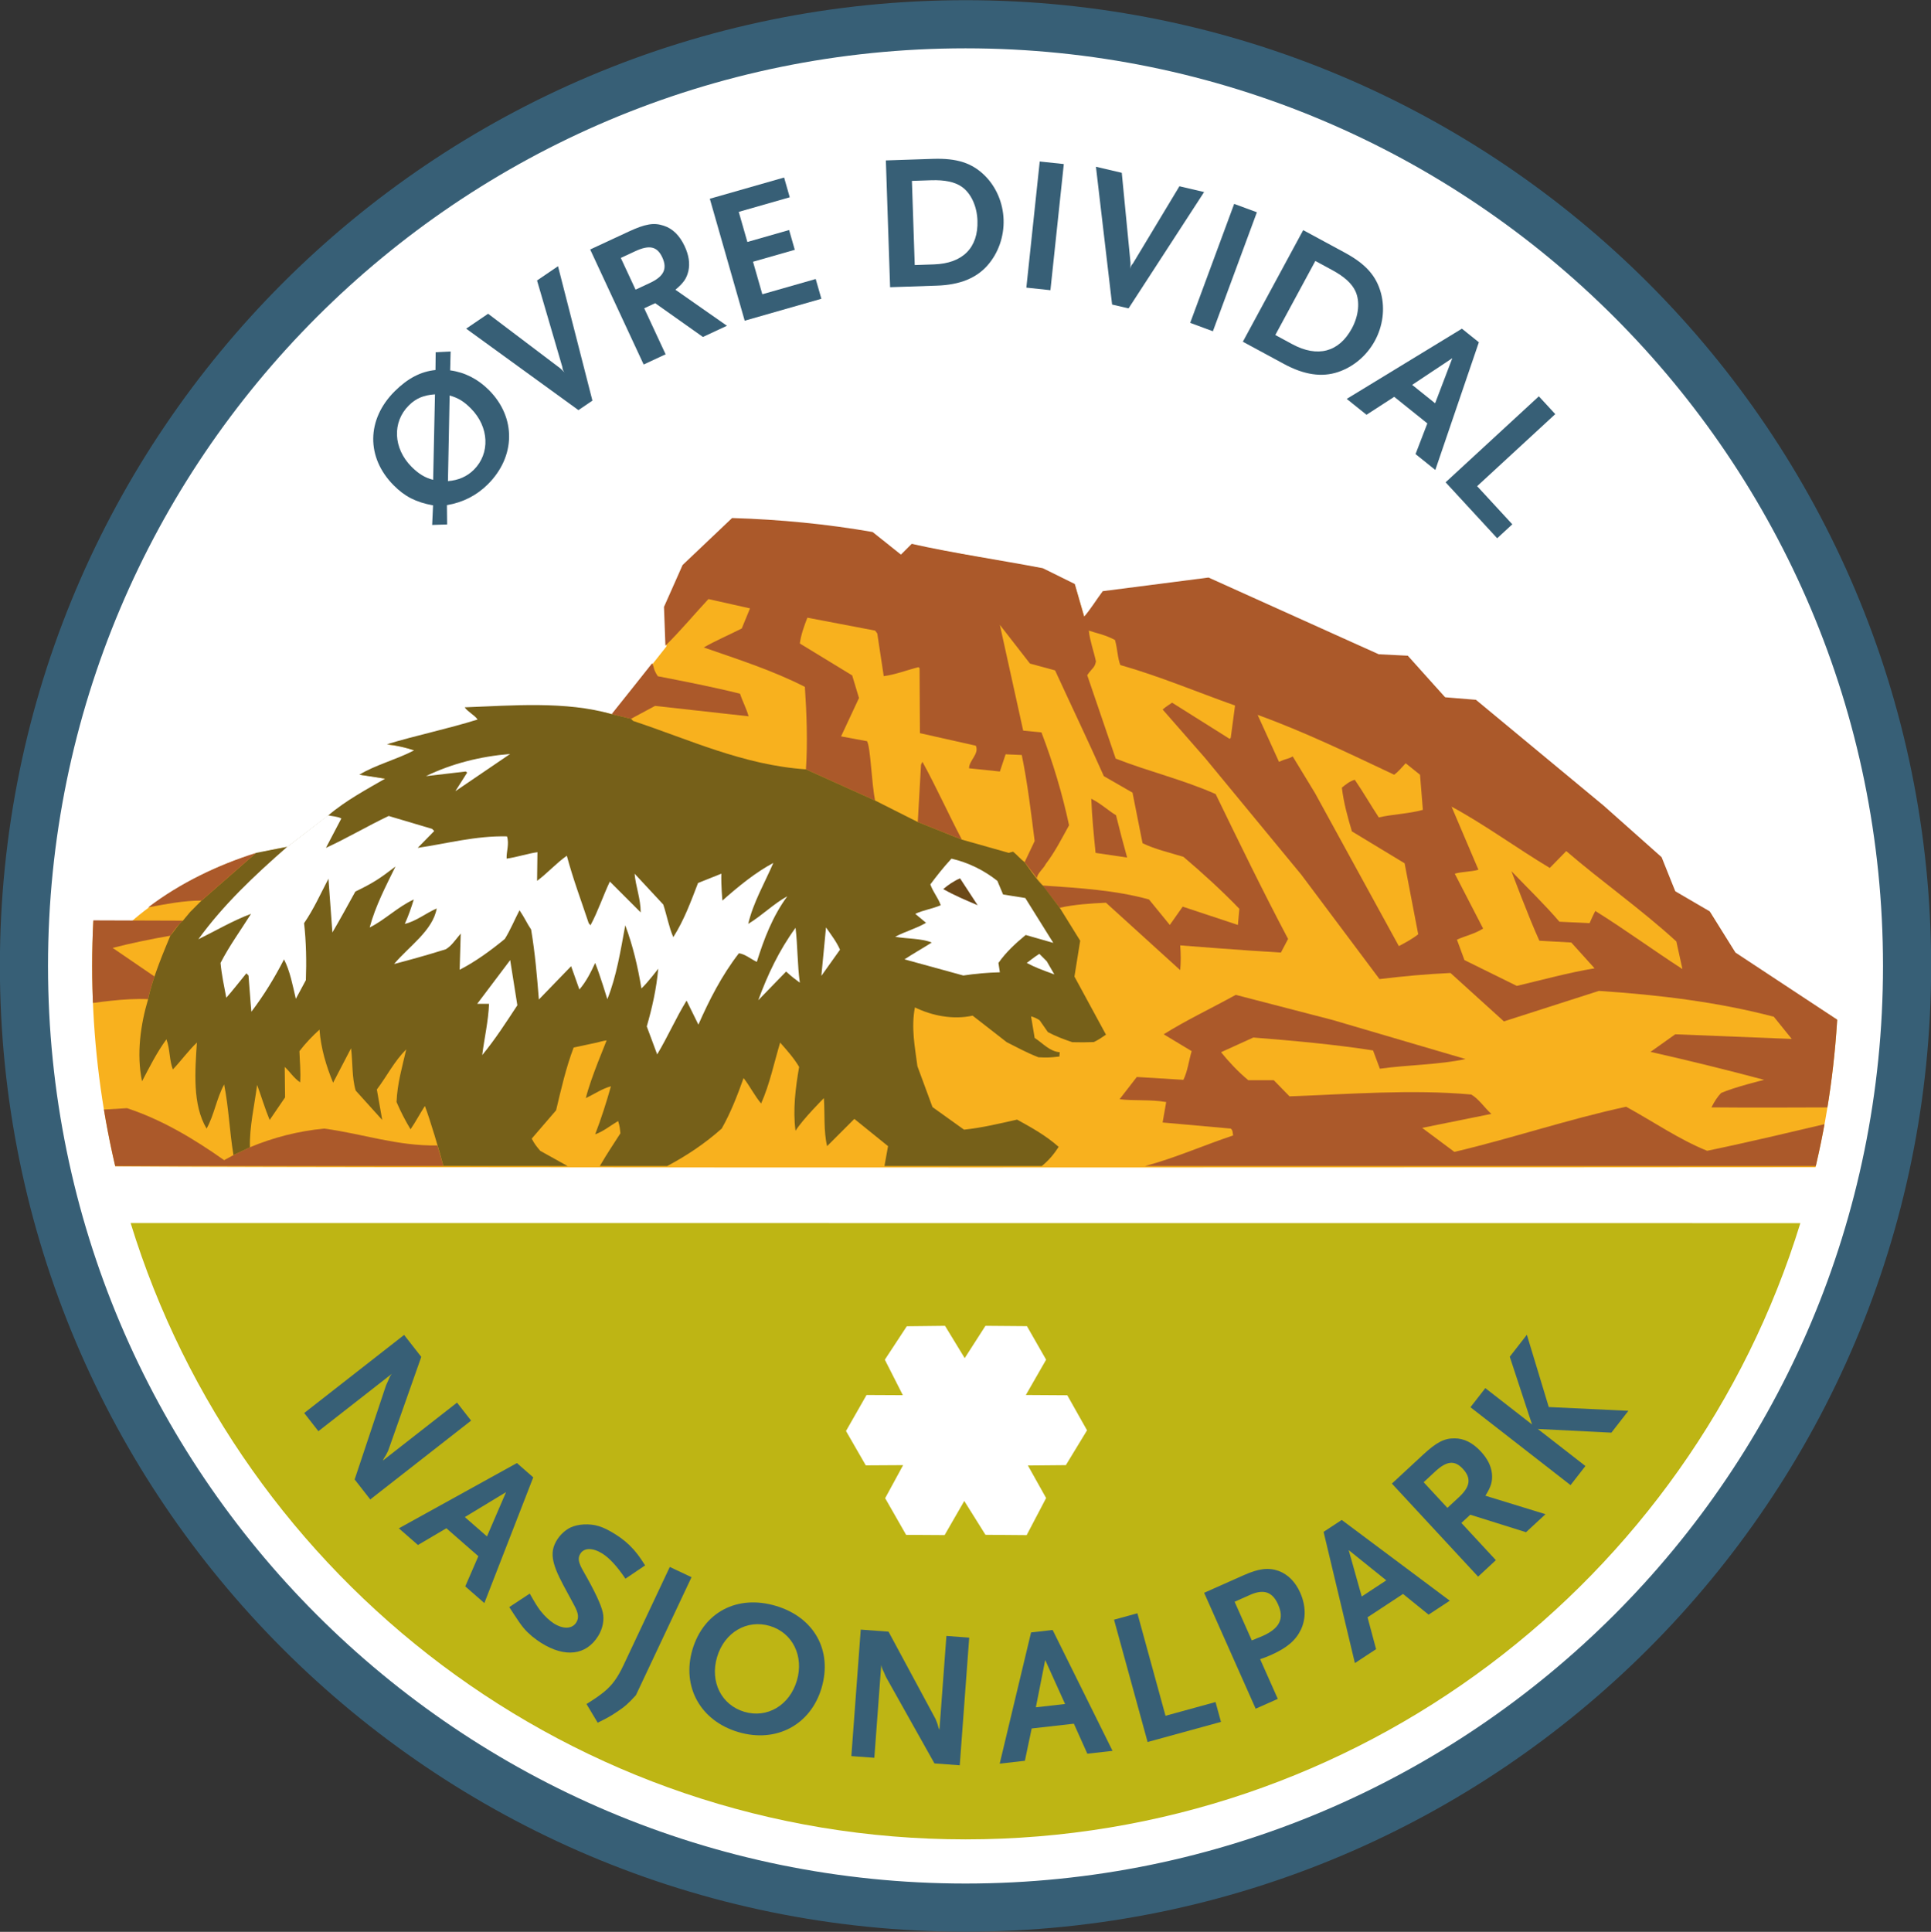 <?xml version="1.0" encoding="UTF-8" standalone="no"?>
<!-- Created with Inkscape (http://www.inkscape.org/) -->

<svg
   xmlns:dc="http://purl.org/dc/elements/1.1/"
   xmlns:cc="http://creativecommons.org/ns#"
   xmlns:rdf="http://www.w3.org/1999/02/22-rdf-syntax-ns#"
   xmlns:svg="http://www.w3.org/2000/svg"
   xmlns="http://www.w3.org/2000/svg"
   version="1.1"
   width="119.805"
   height="119.844"
   id="svg3626">
  <rect width="100%" height="100%" fill="#333333" stroke="none"/>
  <defs
     id="defs3628">
    <clipPath
       id="clipPath3035">
      <path
         d="m 123.287,540.064 c -13.898,-5.271 -24.949,-16.322 -30.22,-30.219 l 0,0 0,-36.89 c 5.271,-13.898 16.322,-24.949 30.22,-30.22 l 0,0 36.89,0 c 13.898,5.271 24.949,16.322 30.22,30.22 l 0,0 0,36.89 c -5.271,13.897 -16.322,24.948 -30.22,30.219 l 0,0 -36.89,0 z"
         id="path3037" />
    </clipPath>
    <clipPath
       id="clipPath3985">
      <path
         d="m 123.287,540.064 c -13.898,-5.271 -24.949,-16.322 -30.22,-30.219 l 0,0 0,-36.89 c 5.271,-13.898 16.322,-24.949 30.22,-30.22 l 0,0 36.89,0 c 13.898,5.271 24.949,16.322 30.22,30.22 l 0,0 0,36.89 c -5.271,13.897 -16.322,24.948 -30.22,30.219 l 0,0 -36.89,0 z"
         id="path3987" />
    </clipPath>
    <clipPath
       id="clipPath3889">
      <path
         d="m 98.384,491.399 c 0,-23.94 19.408,-43.347 43.348,-43.348 l 0,0 c 23.94,0 43.347,19.408 43.347,43.348 l 0,0 c 0,23.94 -19.407,43.348 -43.347,43.348 l 0,0 c -23.94,0 -43.348,-19.408 -43.348,-43.348"
         id="path3891" />
    </clipPath>
    <clipPath
       id="clipPath3865">
      <path
         d="m 123.287,540.064 c -13.898,-5.271 -24.949,-16.322 -30.22,-30.219 l 0,0 0,-36.89 c 5.271,-13.898 16.322,-24.949 30.22,-30.22 l 0,0 36.89,0 c 13.898,5.271 24.949,16.322 30.22,30.22 l 0,0 0,36.89 c -5.271,13.897 -16.322,24.948 -30.22,30.219 l 0,0 -36.89,0 z"
         id="path3867" />
    </clipPath>
    <clipPath
       id="clipPath3847">
      <path
         d="m 243.779,568.85 27.376,0 0,16.504 -27.376,0 0,-16.504 z"
         id="path3849" />
    </clipPath>
    <clipPath
       id="clipPath3831">
      <path
         d="m 0,481.89 283.465,0 0,113.386 L 0,595.276 0,481.89 z"
         id="path3833" />
    </clipPath>
    <clipPath
       id="clipPath3817">
      <path
         d="m 0,0 283.465,0 0,478.883 L 0,478.883 0,0 z"
         id="path3819" />
    </clipPath>
  </defs>
  <g
     transform="translate(-482.98,-218.771)"
     id="layer1">
    <g
       transform="matrix(1.25,0,0,-1.25,365.718,892.942)"
       id="g3861">
      <g
         clip-path="url(#clipPath3865)"
         id="g3863">
        <g
           transform="translate(185.079,491.399)"
           id="g3869">
          <path
             d="M 0,0 C 0,-23.94 -19.407,-43.348 -43.348,-43.348 -67.287,-43.347 -86.695,-23.94 -86.695,0 c 0,23.94 19.408,43.347 43.347,43.347 C -19.407,43.347 0,23.94 0,0"
             id="path3871"
             style="fill:#fffbc9;fill-opacity:1;fill-rule:nonzero;stroke:none" />
        </g>
        <g
           transform="translate(188.466,491.399)"
           id="g3873">
          <path
             d="m 0,0 c 0,-25.81 -20.923,-46.734 -46.734,-46.734 -25.81,0 -46.734,20.924 -46.734,46.734 0,25.811 20.924,46.734 46.734,46.734 C -20.923,46.734 0,25.81 0,0"
             id="path3875"
             style="fill:#ffffff;fill-opacity:1;fill-rule:nonzero;stroke:none" />
        </g>
        <g
           transform="translate(183.169,478.634)"
           id="g3877">
          <path
             d="m 0,0 c -5.449,-17.71 -21.94,-30.583 -41.437,-30.583 -19.499,10e-4 -35.991,12.875 -41.439,30.588 L 0,0 z"
             id="path3879"
             style="fill:#beb514;fill-opacity:1;fill-rule:nonzero;stroke:none" />
        </g>
        <g
           transform="translate(140.715,473.538)"
           id="g3881">
          <path
             d="M 0,0 0.977,-1.604 2.007,0 l 2.06,-0.017 0.951,-1.664 -1.005,-1.752 2.056,-0.013 0.98,-1.74 -1.051,-1.728 -1.884,-0.017 0.904,-1.616 -0.966,-1.841 -2.045,0.017 -1.051,1.679 -0.976,-1.694 -1.911,0.012 -1.04,1.82 0.892,1.64 -1.854,-0.011 -0.982,1.705 1.02,1.787 1.802,-0.009 -0.894,1.761 1.09,1.659 L 0,0 z"
             id="path3883"
             style="fill:#ffffff;fill-opacity:1;fill-rule:nonzero;stroke:none" />
        </g>
      </g>
    </g>
    <g
       transform="matrix(1.25,0,0,-1.25,365.718,892.942)"
       id="g3885">
      <g
         clip-path="url(#clipPath3889)"
         id="g3887">
        <g
           transform="translate(184.711,481.409)"
           id="g3893">
          <path
             d="m 0,0 c 0,0 -84.278,-0.059 -86.057,0.059 0,0 -1.661,7.457 -1.009,12.158 0,0 2.111,-0.029 2.734,0.016 0,0 3.397,3.091 7.823,3.669 0,0 1.462,1.155 1.958,1.535 0.667,0.511 2.067,1.501 2.88,1.812 0,0 -0.734,0.167 -1.268,0.211 0,0 2.135,0.924 2.669,1.191 0,0 -0.445,0.222 -1.335,0.311 0,0 3.804,1.023 4.493,1.212 0,0 -0.2,0.233 -0.578,0.601 0,0 6.172,0.133 7.195,-0.312 l 2.669,3.381 -0.045,1.957 0.845,2.046 2.536,2.313 6.894,-0.667 1.38,-1.156 0.622,0.533 6.406,-1.156 1.645,-0.845 0.49,-1.646 0.979,1.245 5.204,0.756 8.407,-3.825 1.467,-0.134 1.869,-2.001 1.513,-0.178 9.119,-7.74 0.756,-1.69 1.734,-1.023 1.246,-2.046 5.827,-3.781 C 0.979,4.27 0.222,1.112 0,0"
             id="path3895"
             style="fill:#f8b11e;fill-opacity:1;fill-rule:nonzero;stroke:none" />
        </g>
        <g
           transform="translate(124.168,503.895)"
           id="g3897">
          <path
             d="M 0,0 C 0.676,0.836 1.37,1.726 2.011,2.526 2.135,2.278 2.046,2.26 2.291,1.881 3.572,1.632 5.106,1.334 6.37,1.014 6.494,0.64 6.69,0.285 6.797,-0.107 L 2.153,0.409 0.961,-0.232 0,0 z"
             id="path3899"
             style="fill:#ab592a;fill-opacity:1;fill-rule:nonzero;stroke:none" />
        </g>
        <g
           transform="translate(141.552,497.668)"
           id="g3901">
          <path
             d="M 0,0 C -0.676,1.281 -1.263,2.598 -1.958,3.861 L -2.028,3.719 -2.189,0.872 0,0 z"
             id="path3903"
             style="fill:#ab592a;fill-opacity:1;fill-rule:nonzero;stroke:none" />
        </g>
        <g
           transform="translate(144.666,496.547)"
           id="g3905">
          <path
             d="M 0,0 0.498,1.049 C 0.32,2.455 0.142,3.95 -0.142,5.32 l -0.801,0.035 -0.285,-0.854 -1.531,0.16 c 0,0.392 0.517,0.712 0.338,1.121 L -5.196,6.405 -5.214,9.626 -5.267,9.679 C -5.837,9.537 -6.423,9.305 -6.993,9.234 l -0.32,2.117 -0.107,0.143 -3.363,0.641 c -0.16,-0.41 -0.32,-0.854 -0.374,-1.281 L -8.559,9.27 -8.221,8.149 -9.11,6.245 -7.821,6.005 C -7.642,5.693 -7.598,3.897 -7.42,3.06 l -3.434,1.548 c 0.089,1.317 0.036,2.794 -0.053,4.093 -1.602,0.818 -3.328,1.37 -5.018,1.956 0.587,0.339 1.263,0.624 1.886,0.943 l 0.409,0.997 -2.064,0.462 c -0.712,-0.764 -1.388,-1.583 -2.135,-2.313 l -0.071,1.923 0.925,2.081 2.455,2.331 c 2.385,-0.071 4.733,-0.303 6.975,-0.694 l 1.406,-1.121 0.534,0.533 c 2.135,-0.479 4.377,-0.8 6.512,-1.21 L 2.49,13.807 2.953,12.188 c 0.302,0.338 0.605,0.836 0.925,1.263 l 5.25,0.676 7.027,-3.167 1.425,-0.641 1.44,-0.071 1.85,-2.063 1.531,-0.125 6.334,-5.249 2.882,-2.562 0.677,-1.691 1.708,-0.996 1.28,-2.046 5.801,-3.825 c -0.124,-1.264 -0.207,-2.631 -0.473,-3.858 -2.224,0 -4.2,-0.024 -6.52,0 0.158,0.313 0.302,0.524 0.478,0.713 0.648,0.289 2.138,0.653 2.138,0.653 -1.869,0.499 -3.754,0.961 -5.64,1.388 l 1.228,0.873 5.782,-0.231 -0.89,1.102 c -2.775,0.729 -5.693,1.085 -8.682,1.282 L 23.789,-7.9 21.138,-5.498 c -1.211,-0.054 -2.332,-0.16 -3.524,-0.303 L 13.736,-0.623 8.967,5.16 6.85,7.579 c 0.231,0.19 0.26,0.19 0.469,0.338 l 2.858,-1.797 0.054,0.054 0.213,1.601 C 8.54,8.451 6.69,9.234 4.751,9.785 4.608,10.141 4.608,10.622 4.483,11.031 3.967,11.298 3.612,11.351 3.185,11.494 3.238,10.995 3.434,10.462 3.54,9.964 3.469,9.626 3.374,9.667 3.107,9.282 L 4.52,5.142 C 6.156,4.501 7.882,4.092 9.483,3.38 c 1.193,-2.455 2.314,-4.768 3.594,-7.188 l -0.356,-0.676 c -1.637,0.089 -4.999,0.356 -4.999,0.356 0.035,-0.41 0.035,-0.872 0,-1.228 L 4.038,-2.011 C 3.255,-2.046 2.473,-2.1 1.743,-2.26 L 0,0 z"
             id="path3907"
             style="fill:#ab592a;fill-opacity:1;fill-rule:nonzero;stroke:none" />
        </g>
        <g
           transform="translate(102.265,492.899)"
           id="g3909">
          <path
             d="m 0,0 c -0.256,-0.623 -0.872,-2.035 -1.104,-3.15 -1.245,0.054 -2.437,-0.16 -3.629,-0.302 -0.124,1.441 0.018,2.74 0.071,4.217 L 0.622,0.747 C 0.385,0.534 0.207,0.3 0,0"
             id="path3911"
             style="fill:#ab592a;fill-opacity:1;fill-rule:nonzero;stroke:none" />
        </g>
        <g
           transform="translate(163.01,500.888)"
           id="g3913">
          <path
             d="M 0,0 C 0.231,0.177 0.302,0.284 0.57,0.569 L 1.281,0 1.423,-1.744 c -0.711,-0.196 -1.477,-0.213 -2.188,-0.374 -0.41,0.623 -0.765,1.246 -1.192,1.868 -0.25,-0.071 -0.444,-0.231 -0.641,-0.391 0.089,-0.747 0.285,-1.459 0.499,-2.171 L 0.516,-4.395 1.192,-7.918 C 0.925,-8.132 0.57,-8.327 0.231,-8.505 l -4.163,7.597 -1.104,1.815 C -5.302,0.759 -5.242,0.848 -5.718,0.64 L -6.779,2.971 C -4.466,2.135 -2.224,1.049 0,0"
             id="path3915"
             style="fill:#f8b11e;fill-opacity:1;fill-rule:nonzero;stroke:none" />
        </g>
        <g
           transform="translate(170.732,496.262)"
           id="g3917">
          <path
             d="m 0,0 0.818,0.836 c 1.78,-1.53 3.737,-2.9 5.464,-4.484 l 0.302,-1.37 C 5.124,-4.075 3.719,-3.043 2.26,-2.135 2.129,-2.384 2.064,-2.544 1.976,-2.74 L 0.48,-2.669 c -0.765,0.889 -1.547,1.637 -2.383,2.509 0,0 0.871,-2.331 1.387,-3.452 l 1.584,-0.089 1.156,-1.281 c -1.299,-0.213 -2.58,-0.569 -3.861,-0.872 l -2.598,1.281 -0.373,1.014 c 0.428,0.196 0.889,0.285 1.299,0.552 l -1.406,2.722 c 0.374,0.107 0.8,0.089 1.174,0.196 L -4.875,3.042 C -3.202,2.135 -1.637,0.979 0,0"
             id="path3919"
             style="fill:#f8b11e;fill-opacity:1;fill-rule:nonzero;stroke:none" />
        </g>
        <g
           transform="translate(101.482,490.871)"
           id="g3921">
          <path
             d="M 0,0 -2.082,1.423 C -1.175,1.655 -0.16,1.868 0.783,2.028 0.533,1.406 0.231,0.694 0,0"
             id="path3923"
             style="fill:#f8b11e;fill-opacity:1;fill-rule:nonzero;stroke:none" />
        </g>
        <g
           transform="translate(166.551,486.778)"
           id="g3925">
          <path
             d="m 0,0 c -1.317,-0.285 -2.848,-0.285 -4.253,-0.48 l -0.338,0.907 c -1.939,0.302 -3.932,0.481 -5.942,0.641 l -1.602,-0.729 c 0.373,-0.463 0.854,-0.979 1.352,-1.389 l 1.264,0 0.782,-0.801 c 2.936,0.108 6.085,0.356 9.021,0.09 0.392,-0.232 0.64,-0.641 0.997,-0.961 l -3.434,-0.694 1.6,-1.192 c 2.866,0.676 5.641,1.619 8.523,2.241 1.335,-0.728 2.616,-1.618 4.022,-2.187 2.224,0.462 4.43,0.995 6.637,1.511 -0.09,-0.8 -0.321,-1.502 -0.481,-2.267 l -34.056,0 c 1.477,0.392 2.937,1.04 4.377,1.52 -0.035,0.071 0,0.25 -0.123,0.339 l -3.382,0.302 0.178,1.014 c -0.769,0.138 -1.654,0.053 -2.313,0.142 l 0.855,1.103 2.313,-0.142 c 0.213,0.444 0.266,0.943 0.409,1.424 l -1.388,0.836 c 1.104,0.694 2.384,1.298 3.576,1.957 L -6.601,1.939 0,0 z"
             id="path3927"
             style="fill:#ab592a;fill-opacity:1;fill-rule:nonzero;stroke:none" />
        </g>
        <g
           transform="translate(106.215,482.401)"
           id="g3929">
          <path
             d="M 0,0 C 1.157,0.481 2.384,0.801 3.683,0.926 5.569,0.676 7.295,0.054 9.305,0.089 l 0.296,-1.022 -17.163,0 c -0.232,0.89 -0.463,1.805 -0.587,2.749 l 2.046,0.123 c 1.726,-0.568 3.309,-1.512 4.822,-2.58 l 0.462,0.25 L 0,0 z"
             id="path3931"
             style="fill:#ab592a;fill-opacity:1;fill-rule:nonzero;stroke:none" />
        </g>
        <g
           transform="translate(108.066,497.312)"
           id="g3933">
          <path
             d="M 0,0 C -0.031,-0.027 -0.061,-0.054 -0.091,-0.08 L 2.046,1.565 C 2.9,2.295 3.967,2.864 4.857,3.38 L 3.576,3.576 C 4.359,4.056 5.409,4.323 6.299,4.786 5.854,4.929 5.409,5.035 4.946,5.088 6.405,5.533 7.971,5.853 9.448,6.316 9.287,6.547 8.968,6.69 8.807,6.921 11.156,7.01 13.843,7.241 16.102,6.583 L 17.064,6.352 17.17,6.245 C 19.963,5.32 22.632,4.056 25.746,3.843 l 3.434,-1.548 2.117,-1.067 2.189,-0.873 2.331,-0.658 c 0.102,0.041 0.113,0.027 0.213,0.06 0.2,-0.167 0.378,-0.378 0.57,-0.522 0,0 0.727,-1.043 0.907,-1.157 l 0.836,-1.103 1.015,-1.637 -0.285,-1.779 1.565,-2.883 c -0.271,-0.182 -0.359,-0.249 -0.603,-0.367 -0.413,-0.016 -0.646,-0.016 -1.069,-0.006 -0.406,0.138 -0.8,0.28 -1.212,0.501 -0.156,0.224 -0.234,0.335 -0.407,0.584 -0.125,0.088 -0.285,0.159 -0.427,0.196 l 0.178,-1.069 c 0.409,-0.265 0.747,-0.676 1.245,-0.71 l -0.017,-0.214 c -0.539,-0.064 -0.661,-0.054 -1.04,-0.037 -0.644,0.251 -1.064,0.498 -1.575,0.749 l -1.691,1.316 c -0.979,-0.214 -2.029,0 -2.865,0.41 -0.195,-1.015 0,-1.959 0.124,-2.919 l 0.748,-2.028 1.566,-1.121 c 0.872,0.089 1.761,0.303 2.634,0.499 0.71,-0.392 1.423,-0.784 2.063,-1.353 -0.231,-0.355 -0.481,-0.663 -0.837,-0.951 l -7.81,0 0.178,0.987 -1.673,1.352 -1.352,-1.352 c -0.178,0.747 -0.107,1.619 -0.16,2.383 0,0 -1.05,-1.049 -1.406,-1.619 -0.142,1.015 0,2.153 0.178,3.168 -0.267,0.445 -0.569,0.783 -0.943,1.209 -0.303,-1.013 -0.516,-2.063 -0.943,-3.024 -0.32,0.374 -0.552,0.854 -0.872,1.263 -0.302,-0.854 -0.641,-1.726 -1.085,-2.508 -0.837,-0.748 -1.762,-1.36 -2.705,-1.859 l -3.345,0 c 0.409,0.7 0.654,1.044 1.021,1.623 -0.022,0.222 -0.033,0.373 -0.113,0.61 -0.392,-0.232 -0.73,-0.516 -1.139,-0.659 0.302,0.783 0.551,1.566 0.783,2.384 -0.443,-0.122 -0.81,-0.378 -1.246,-0.588 0.232,0.979 1.032,2.83 1.032,2.866 -0.218,-0.031 -0.32,-0.071 -0.48,-0.108 l -1.157,-0.248 c -0.373,-0.979 -0.623,-2.064 -0.871,-3.114 l -1.21,-1.406 c 0.142,-0.271 0.242,-0.393 0.424,-0.606 l -5.104,0.268 5.104,-0.268 1.355,-0.754 -6.163,0.004 c -0.178,0.676 -0.67,2.335 -0.919,2.976 -0.26,-0.401 -0.427,-0.735 -0.711,-1.157 -0.267,0.444 -0.498,0.889 -0.695,1.353 0.036,0.925 0.286,1.76 0.481,2.615 -0.605,-0.605 -0.961,-1.334 -1.459,-1.993 l 0.267,-1.512 -1.317,1.459 C 3.202,-11.441 3.256,-10.694 3.167,-10 l -0.89,-1.709 c -0.338,0.82 -0.604,1.691 -0.676,2.635 -0.355,-0.321 -0.694,-0.676 -0.996,-1.068 0.017,-0.516 0.073,-1.054 0.035,-1.549 -0.34,0.239 -0.484,0.505 -0.765,0.766 l 0.018,-1.512 -0.765,-1.121 c -0.24,0.583 -0.407,1.149 -0.623,1.743 -0.124,-0.978 -0.391,-2.117 -0.355,-3.096 l -0.819,-0.391 c -0.196,1.192 -0.232,2.33 -0.462,3.505 -0.374,-0.677 -0.499,-1.53 -0.872,-2.188 -0.712,1.192 -0.57,2.864 -0.481,4.269 -0.427,-0.408 -0.801,-0.924 -1.192,-1.334 -0.178,0.445 -0.142,1.032 -0.32,1.495 -0.481,-0.658 -0.837,-1.37 -1.21,-2.083 -0.285,1.353 -0.072,2.83 0.302,4.075 0.231,1.115 0.848,2.527 1.104,3.15 0.255,0.312 0.362,0.523 0.622,0.747 l 0.356,0.427 0.569,0.57 2.705,2.366 L 0,0"
             id="path3935"
             style="fill:#766019;fill-opacity:1;fill-rule:nonzero;stroke:none" />
        </g>
        <g
           transform="translate(106.518,497.009)"
           id="g3937">
          <path
             d="m 0,0 c -1.904,-0.605 -3.772,-1.495 -5.356,-2.704 0.872,0.16 1.744,0.338 2.652,0.338 L 0,0 z"
             id="path3939"
             style="fill:#ab592a;fill-opacity:1;fill-rule:nonzero;stroke:none" />
        </g>
        <g
           transform="translate(116.41,500.07)"
           id="g3941">
          <path
             d="M 0,0 0.587,0.925 0.516,0.978 -1.459,0.748 C -0.178,1.37 1.228,1.726 2.722,1.85 L 0,0 z"
             id="path3943"
             style="fill:#ffffff;fill-opacity:1;fill-rule:nonzero;stroke:none" />
        </g>
        <g
           transform="translate(143.313,495.621)"
           id="g3945">
          <path
             d="m 0,0 0.284,-0.676 1.103,-0.177 1.389,-2.225 -1.37,0.392 C 0.89,-3.113 0.427,-3.54 0.053,-4.074 l 0.071,-0.463 c -0.622,-0.017 -1.226,-0.071 -1.814,-0.16 l -2.919,0.801 c 0.427,0.284 0.908,0.551 1.353,0.836 -0.534,0.213 -1.228,0.178 -1.815,0.285 0.498,0.266 1.05,0.409 1.53,0.693 l -0.534,0.445 c 0.374,0.179 0.854,0.25 1.263,0.427 -0.124,0.374 -0.342,0.579 -0.515,1.033 0.32,0.427 0.64,0.836 1.049,1.28 C -1.441,0.908 -0.676,0.534 0,0"
             id="path3947"
             style="fill:#ffffff;fill-opacity:1;fill-rule:nonzero;stroke:none" />
        </g>
        <g
           transform="translate(142.334,494.411)"
           id="g3949">
          <path
             d="m 0,0 c -0.622,0.267 -1.103,0.463 -1.708,0.801 0.25,0.213 0.534,0.408 0.836,0.533 L 0,0 z"
             id="path3951"
             style="fill:#6b4918;fill-opacity:1;fill-rule:nonzero;stroke:none" />
        </g>
        <g
           transform="translate(135.502,492.205)"
           id="g3953">
          <path
             d="m 0,0 -0.925,-1.299 0.231,2.402 C -0.445,0.748 -0.16,0.374 0,0"
             id="path3955"
             style="fill:#ffffff;fill-opacity:1;fill-rule:nonzero;stroke:none" />
        </g>
        <g
           transform="translate(133.509,490.568)"
           id="g3957">
          <path
             d="m 0,0 c -0.267,0.196 -0.385,0.285 -0.682,0.552 l -1.382,-1.424 c 0.463,1.263 1.032,2.473 1.851,3.595 C -0.106,1.833 -0.124,0.89 0,0"
             id="path3959"
             style="fill:#ffffff;fill-opacity:1;fill-rule:nonzero;stroke:none" />
        </g>
        <g
           transform="translate(145.764,491.631)"
           id="g3961">
          <path
             d="m 0,0 0.378,-0.654 c -0.689,0.254 -0.925,0.338 -1.37,0.57 0.249,0.178 0.28,0.229 0.625,0.451 L 0,0 z"
             id="path3963"
             style="fill:#ffffff;fill-opacity:1;fill-rule:nonzero;stroke:none" />
        </g>
        <g
           transform="translate(119.488,489.447)"
           id="g3965">
          <path
             d="m 0,0 c -0.551,-0.836 -1.085,-1.672 -1.744,-2.473 0.107,0.853 0.303,1.673 0.339,2.544 l -0.588,0 1.637,2.171 L 0,0 z"
             id="path3967"
             style="fill:#ffffff;fill-opacity:1;fill-rule:nonzero;stroke:none" />
        </g>
        <g
           transform="translate(145.275,495.746)"
           id="g3969">
          <path
             d="M 0,0 C 0.01,0.24 0.335,0.488 0.441,0.712 0.903,1.317 1.242,1.993 1.597,2.633 1.259,4.217 0.797,5.747 0.227,7.242 L -0.68,7.331 -1.838,12.58 -0.343,10.658 0.903,10.32 C 1.704,8.576 2.54,6.833 3.323,5.071 L 4.746,4.253 5.244,1.744 C 5.867,1.441 6.579,1.281 7.273,1.068 8.198,0.285 9.195,-0.623 10.049,-1.512 L 9.977,-2.313 7.237,-1.405 6.597,-2.313 5.565,-1.049 C 3.911,-0.587 2.094,-0.48 0.298,-0.356 L 0,0 z"
             id="path3971"
             style="fill:#f8b11e;fill-opacity:1;fill-rule:nonzero;stroke:none" />
        </g>
        <g
           transform="translate(110.088,498.875)"
           id="g3973">
          <path
             d="m 0,0 c 0.213,-0.053 0.469,-0.052 0.664,-0.158 l -0.765,-1.459 c 1.05,0.481 2.064,1.085 3.114,1.583 l 2.153,-0.64 0.107,-0.107 -0.819,-0.836 c 1.459,0.213 2.865,0.605 4.431,0.57 0.124,-0.375 -0.036,-0.766 -0.018,-1.104 0.516,0.072 1.032,0.249 1.53,0.32 l -0.018,-1.423 c 0.528,0.392 0.961,0.889 1.477,1.246 0.302,-1.139 0.712,-2.224 1.085,-3.346 L 13.03,-5.46 c 0.374,0.694 0.623,1.459 0.961,2.171 l 1.531,-1.531 c 0,0.677 -0.25,1.299 -0.303,1.922 l 1.423,-1.53 c 0.178,-0.534 0.285,-1.139 0.498,-1.619 0.534,0.836 0.872,1.761 1.228,2.686 l 1.157,0.463 c -0.018,-0.587 0.053,-1.334 0.053,-1.334 0.801,0.711 1.655,1.405 2.527,1.867 -0.428,-0.996 -0.996,-1.957 -1.246,-3.024 0.659,0.392 1.281,1.014 1.94,1.37 -0.73,-0.996 -1.157,-2.117 -1.513,-3.256 -0.302,0.142 -0.587,0.392 -0.89,0.427 -0.854,-1.103 -1.476,-2.331 -2.01,-3.541 l -0.587,1.192 c -0.534,-0.871 -0.943,-1.814 -1.459,-2.669 l -0.516,1.388 c 0.267,0.926 0.48,1.868 0.569,2.865 0,0 -0.551,-0.729 -0.836,-0.979 -0.178,1.085 -0.427,2.136 -0.801,3.132 -0.231,-1.246 -0.427,-2.509 -0.889,-3.666 0,0 -0.374,1.228 -0.605,1.798 -0.214,-0.463 -0.445,-0.926 -0.783,-1.317 l -0.41,1.156 -1.601,-1.654 c -0.093,1.161 -0.184,2.277 -0.385,3.475 C 9.869,-5.354 9.78,-5.116 9.507,-4.713 9.258,-5.193 9.063,-5.674 8.778,-6.136 8.066,-6.723 7.301,-7.275 6.536,-7.666 l 0.053,1.797 C 6.251,-6.273 6.14,-6.466 5.849,-6.649 4.768,-6.985 4.1,-7.164 3.28,-7.382 4.01,-6.51 5.202,-5.727 5.397,-4.624 4.863,-4.855 4.365,-5.265 3.813,-5.389 3.992,-4.997 4.134,-4.588 4.259,-4.179 3.476,-4.535 2.8,-5.211 2.07,-5.567 2.355,-4.499 2.888,-3.485 3.351,-2.542 2.544,-3.159 2.277,-3.337 1.358,-3.787 0.985,-4.464 0.575,-5.211 0.219,-5.816 l -0.195,2.669 c -0.392,-0.747 -0.73,-1.512 -1.21,-2.207 0.106,-0.924 0.124,-1.939 0.089,-2.828 l -0.498,-0.926 c -0.16,0.676 -0.285,1.371 -0.587,1.957 -0.463,-0.907 -0.997,-1.779 -1.619,-2.597 -0.054,0.569 -0.089,1.175 -0.143,1.797 l -0.107,0.107 c -0.338,-0.41 -0.694,-0.872 -0.996,-1.211 -0.107,0.57 -0.232,1.139 -0.285,1.727 0.427,0.836 0.997,1.618 1.513,2.437 -0.908,-0.338 -1.78,-0.854 -2.616,-1.263 1.24,1.712 2.778,3.16 4.413,4.591 L 0,0 z"
             id="path3975"
             style="fill:#ffffff;fill-opacity:1;fill-rule:nonzero;stroke:none" />
        </g>
        <g
           transform="translate(149.203,498.877)"
           id="g3977">
          <path
             d="m 0,0 c 0.177,-0.711 0.356,-1.406 0.551,-2.099 l -1.566,0.231 C -1.104,-0.961 -1.192,-0.125 -1.229,0.818 -0.784,0.605 -0.409,0.249 0,0"
             id="path3979"
             style="fill:#ab592a;fill-opacity:1;fill-rule:nonzero;stroke:none" />
        </g>
      </g>
    </g>
    <g
       transform="matrix(1.25,0,0,-1.25,365.718,892.942)"
       id="g3981">
      <g
         clip-path="url(#clipPath3985)"
         id="g3983">
        <g
           transform="translate(188.466,491.399)"
           id="g3989">
          <path
             d="m 0,0 c 0,-25.81 -20.923,-46.734 -46.734,-46.734 -25.81,0 -46.734,20.924 -46.734,46.734 0,25.81 20.924,46.734 46.734,46.734 C -20.923,46.734 0,25.81 0,0 z"
             id="path3991"
             style="fill:none;stroke:#375f76;stroke-width:2.389;stroke-linecap:butt;stroke-linejoin:miter;stroke-miterlimit:4;stroke-opacity:1;stroke-dasharray:none" />
        </g>
        <g
           transform="translate(116.127,519.709)"
           id="g3993">
          <path
             d="M 0,0 -0.084,-4.249 C 0.43,-4.21 0.862,-4.023 1.2,-3.687 2.019,-2.874 1.963,-1.559 1.056,-0.645 0.707,-0.293 0.431,-0.123 0,0 m -2.025,-0.492 c -0.833,-0.826 -0.777,-2.128 0.13,-3.042 0.356,-0.358 0.686,-0.555 1.077,-0.651 l 0.09,4.242 C -1.295,0.018 -1.673,-0.142 -2.025,-0.492 M 1.892,-4.411 C 1.337,-4.962 0.668,-5.304 -0.135,-5.442 l 0.01,-0.958 -0.742,-0.024 0.044,0.971 c -0.856,0.158 -1.401,0.437 -1.959,0.999 -1.37,1.381 -1.343,3.276 0.058,4.666 0.65,0.646 1.299,0.98 2.021,1.052 L -0.693,2.147 0.049,2.185 0.025,1.248 C 0.753,1.15 1.406,0.817 1.957,0.262 3.307,-1.098 3.28,-3.034 1.892,-4.411"
             id="path3995"
             style="fill:#375f76;fill-opacity:1;fill-rule:nonzero;stroke:none" />
        </g>
        <g
           transform="translate(123.214,519.455)"
           id="g3997">
          <path
             d="m 0,0 -0.694,-0.472 -5.573,4.043 1.089,0.74 3.582,-2.709 0.064,-0.06 0.075,-0.076 0.088,-0.079 -0.046,0.05 c -0.048,0.071 -0.056,0.1 -0.067,0.15 L -1.494,1.672 -2.749,5.962 -1.708,6.67 0,0 z"
             id="path3999"
             style="fill:#375f76;fill-opacity:1;fill-rule:nonzero;stroke:none" />
        </g>
        <g
           transform="translate(125.332,526.866)"
           id="g4001">
          <path
             d="m 0,0 -0.709,-0.33 0.732,-1.574 0.709,0.33 C 1.424,-1.252 1.614,-0.87 1.348,-0.299 1.095,0.246 0.709,0.33 0,0 M 3.366,-4.252 0.998,-2.576 0.453,-2.829 1.515,-5.113 0.425,-5.619 -2.229,0.089 -0.326,0.974 C 0.504,1.36 0.932,1.433 1.419,1.27 1.863,1.129 2.211,0.786 2.461,0.25 2.666,-0.191 2.727,-0.594 2.648,-0.967 2.56,-1.344 2.418,-1.558 2.002,-1.909 L 4.559,-3.697 3.366,-4.252 z"
             id="path4003"
             style="fill:#375f76;fill-opacity:1;fill-rule:nonzero;stroke:none" />
        </g>
        <g
           transform="translate(130.772,523.421)"
           id="g4005">
          <path
             d="M 0,0 -1.731,6.052 1.956,7.106 2.236,6.125 -0.295,5.401 0.133,3.907 2.205,4.5 2.486,3.518 0.413,2.926 0.875,1.312 3.525,2.069 3.806,1.088 0,0 z"
             id="path4007"
             style="fill:#375f76;fill-opacity:1;fill-rule:nonzero;stroke:none" />
        </g>
        <g
           transform="translate(141.544,530.069)"
           id="g4009">
          <path
             d="m 0,0 c -0.342,0.237 -0.832,0.344 -1.518,0.322 l -0.954,-0.032 0.14,-4.176 0.953,0.032 c 1.43,0.048 2.205,0.828 2.16,2.172 C 0.758,-0.967 0.459,-0.318 0,0 m 1.285,-3.898 c -0.561,-0.639 -1.38,-0.972 -2.514,-1.01 l -2.326,-0.078 -0.21,6.292 2.335,0.078 C -0.239,1.423 0.514,1.182 1.155,0.544 1.718,-0.019 2.05,-0.809 2.078,-1.629 2.106,-2.468 1.818,-3.289 1.285,-3.898"
             id="path4011"
             style="fill:#375f76;fill-opacity:1;fill-rule:nonzero;stroke:none" />
        </g>
        <g
           transform="translate(144.752,525.062)"
           id="g4013">
          <path
             d="M 0,0 0.664,6.26 1.859,6.133 1.195,-0.127 0,0 z"
             id="path4015"
             style="fill:#375f76;fill-opacity:1;fill-rule:nonzero;stroke:none" />
        </g>
        <g
           transform="translate(149.825,524.032)"
           id="g4017">
          <path
             d="M 0,0 -0.817,0.191 -1.619,7.029 -0.337,6.729 0.097,2.26 0.096,2.171 0.091,2.065 0.093,1.947 0.099,2.014 C 0.118,2.098 0.134,2.123 0.163,2.166 L 0.218,2.231 2.524,6.061 3.75,5.774 0,0 z"
             id="path4019"
             style="fill:#375f76;fill-opacity:1;fill-rule:nonzero;stroke:none" />
        </g>
        <g
           transform="translate(152.884,523.314)"
           id="g4021">
          <path
             d="M 0,0 2.183,5.904 3.31,5.488 1.127,-0.417 0,0 z"
             id="path4023"
             style="fill:#375f76;fill-opacity:1;fill-rule:nonzero;stroke:none" />
        </g>
        <g
           transform="translate(161.084,524.888)"
           id="g4025">
          <path
             d="m 0,0 c -0.176,0.377 -0.544,0.717 -1.149,1.044 l -0.839,0.454 -1.987,-3.675 0.839,-0.454 c 1.259,-0.68 2.322,-0.399 2.962,0.784 0.34,0.63 0.41,1.34 0.174,1.847 m -0.859,-4.014 c -0.806,-0.269 -1.682,-0.143 -2.68,0.397 l -2.047,1.107 2.995,5.538 2.055,-1.112 C 0.513,1.349 1.04,0.76 1.273,-0.113 1.474,-0.884 1.361,-1.734 0.971,-2.455 0.572,-3.194 -0.091,-3.757 -0.859,-4.014"
             id="path4027"
             style="fill:#375f76;fill-opacity:1;fill-rule:nonzero;stroke:none" />
        </g>
        <g
           transform="translate(165.894,521.561)"
           id="g4029">
          <path
             d="M 0,0 -1.992,-1.325 -0.853,-2.238 0,0 z m -1.825,-4.76 0.586,1.523 -1.644,1.319 -1.375,-0.891 -0.982,0.788 5.717,3.485 0.841,-0.675 -2.161,-6.337 -0.982,0.788 z"
             id="path4031"
             style="fill:#375f76;fill-opacity:1;fill-rule:nonzero;stroke:none" />
        </g>
        <g
           transform="translate(165.562,515.401)"
           id="g4033">
          <path
             d="M 0,0 4.628,4.267 5.443,3.384 1.565,-0.192 3.311,-2.085 2.56,-2.777 0,0 z"
             id="path4035"
             style="fill:#375f76;fill-opacity:1;fill-rule:nonzero;stroke:none" />
        </g>
        <g
           transform="translate(111.412,465.913)"
           id="g4037">
          <path
             d="M 0,0 1.546,4.635 C 1.557,4.667 1.595,4.758 1.659,4.893 1.69,4.977 1.716,5.022 1.718,5.035 1.754,5.112 1.772,5.151 1.838,5.237 L -1.799,2.395 -2.504,3.297 2.455,7.173 3.307,6.084 1.673,1.453 C 1.664,1.434 1.644,1.382 1.609,1.318 1.574,1.254 1.556,1.216 1.546,1.197 L 1.454,1.052 1.399,0.936 5.081,3.814 5.78,2.92 0.775,-0.992 0,0 z"
             id="path4039"
             style="fill:#375f76;fill-opacity:1;fill-rule:nonzero;stroke:none" />
        </g>
        <g
           transform="translate(118.927,465.285)"
           id="g4041">
          <path
             d="M 0,0 -2.046,-1.239 -0.947,-2.199 0,0 z m -2.025,-4.678 0.65,1.497 -1.587,1.387 -1.411,-0.831 -0.948,0.828 5.86,3.239 0.811,-0.71 -2.427,-6.239 -0.948,0.829 z"
             id="path4043"
             style="fill:#375f76;fill-opacity:1;fill-rule:nonzero;stroke:none" />
        </g>
        <g
           transform="translate(124.853,460.988)"
           id="g4045">
          <path
             d="M 0,0 C -0.409,0.605 -0.789,1.023 -1.144,1.246 -1.621,1.544 -2.05,1.543 -2.237,1.243 -2.379,1.017 -2.336,0.799 -2.082,0.358 c 0.543,-0.947 0.864,-1.621 0.957,-2.028 0.085,-0.368 0,-0.81 -0.233,-1.182 C -1.956,-3.806 -3,-3.928 -4.18,-3.189 c -0.162,0.101 -0.313,0.218 -0.457,0.331 -0.344,0.294 -0.487,0.462 -0.883,1.07 -0.052,0.078 -0.138,0.211 -0.246,0.379 l 1.016,0.67 c 0.256,-0.453 0.367,-0.635 0.527,-0.848 0.206,-0.264 0.461,-0.503 0.672,-0.635 0.468,-0.293 0.907,-0.275 1.109,0.048 0.142,0.227 0.117,0.456 -0.109,0.868 l -0.531,0.985 c -0.607,1.134 -0.675,1.672 -0.31,2.254 0.167,0.267 0.42,0.491 0.675,0.612 0.175,0.082 0.399,0.133 0.645,0.148 C -1.517,2.717 -1.13,2.598 -0.508,2.209 -0.152,1.986 0.138,1.748 0.409,1.443 0.617,1.201 0.727,1.053 0.976,0.66 L 0,0 z"
             id="path4047"
             style="fill:#375f76;fill-opacity:1;fill-rule:nonzero;stroke:none" />
        </g>
        <g
           transform="translate(124.406,454.363)"
           id="g4049">
          <path
             d="m 0,0 c -0.307,-0.204 -0.479,-0.302 -0.931,-0.521 l -0.555,0.926 c 0.509,0.319 0.626,0.411 0.878,0.609 0.393,0.321 0.666,0.698 0.955,1.31 L 2.648,7.208 3.727,6.7 0.966,0.842 C 0.575,0.414 0.412,0.27 0,0"
             id="path4051"
             style="fill:#375f76;fill-opacity:1;fill-rule:nonzero;stroke:none" />
        </g>
        <g
           transform="translate(132.017,458.644)"
           id="g4053">
          <path
             d="m 0,0 c -1.143,0.338 -2.255,-0.327 -2.616,-1.543 -0.363,-1.226 0.211,-2.38 1.354,-2.719 1.134,-0.336 2.243,0.321 2.606,1.546 C 1.705,-1.5 1.134,-0.336 0,0 m -1.56,-5.268 c -1.884,0.558 -2.816,2.247 -2.281,4.087 0.552,1.866 2.225,2.744 4.136,2.178 C 2.198,0.433 3.122,-1.213 2.57,-3.079 2.025,-4.917 0.315,-5.823 -1.56,-5.268"
             id="path4055"
             style="fill:#375f76;fill-opacity:1;fill-rule:nonzero;stroke:none" />
        </g>
        <g
           transform="translate(140.19,451.821)"
           id="g4057">
          <path
             d="M 0,0 -2.39,4.261 C -2.407,4.291 -2.449,4.38 -2.505,4.518 -2.547,4.598 -2.563,4.647 -2.572,4.657 -2.604,4.736 -2.62,4.776 -2.641,4.882 L -2.983,0.279 -4.124,0.363 -3.658,6.641 -2.279,6.539 0.05,2.215 C 0.057,2.195 0.083,2.146 0.106,2.077 0.13,2.008 0.146,1.969 0.154,1.949 L 0.199,1.783 0.248,1.665 0.594,6.326 1.726,6.242 1.256,-0.093 0,0 z"
             id="path4059"
             style="fill:#375f76;fill-opacity:1;fill-rule:nonzero;stroke:none" />
        </g>
        <g
           transform="translate(145.688,456.952)"
           id="g4061">
          <path
             d="M 0,0 -0.464,-2.347 0.986,-2.182 0,0 z M 2.09,-4.649 1.423,-3.16 -0.671,-3.397 -1.009,-5 -2.259,-5.142 -0.702,1.37 0.369,1.491 3.342,-4.508 2.09,-4.649 z"
             id="path4063"
             style="fill:#375f76;fill-opacity:1;fill-rule:nonzero;stroke:none" />
        </g>
        <g
           transform="translate(150.77,452.883)"
           id="g4065">
          <path
             d="M 0,0 -1.666,6.071 -0.507,6.389 0.889,1.302 3.372,1.984 3.642,0.999 0,0 z"
             id="path4067"
             style="fill:#375f76;fill-opacity:1;fill-rule:nonzero;stroke:none" />
        </g>
        <g
           transform="translate(155.856,460.185)"
           id="g4069">
          <path
             d="m 0,0 -0.767,-0.341 0.853,-1.918 0.143,0.054 0.139,0.062 c 0.126,0.045 0.205,0.08 0.248,0.1 0.855,0.379 1.09,0.86 0.776,1.565 C 1.113,0.15 0.68,0.302 0,0 M 2.522,-1.728 C 2.267,-2.259 1.828,-2.632 1.044,-2.981 0.826,-3.077 0.7,-3.123 0.5,-3.191 L 1.376,-5.161 0.278,-5.649 -2.28,0.103 -0.31,0.979 C 0.44,1.312 0.916,1.367 1.425,1.187 1.89,1.007 2.249,0.645 2.486,0.114 c 0.283,-0.636 0.3,-1.286 0.036,-1.842"
             id="path4071"
             style="fill:#375f76;fill-opacity:1;fill-rule:nonzero;stroke:none" />
        </g>
        <g
           transform="translate(160.751,462.407)"
           id="g4073">
          <path
             d="M 0,0 0.647,-2.303 1.866,-1.501 0,0 z M 3.966,-3.203 2.698,-2.176 0.936,-3.334 1.36,-4.916 0.308,-5.607 -1.246,0.905 -0.345,1.497 5.018,-2.511 3.966,-3.203 z"
             id="path4075"
             style="fill:#375f76;fill-opacity:1;fill-rule:nonzero;stroke:none" />
        </g>
        <g
           transform="translate(165.045,466.308)"
           id="g4077">
          <path
             d="M 0,0 -0.573,-0.532 0.606,-1.805 1.18,-1.273 C 1.74,-0.755 1.803,-0.332 1.375,0.13 0.967,0.571 0.574,0.531 0,0 M 4.508,-3.013 1.741,-2.145 1.3,-2.553 3.011,-4.4 2.13,-5.218 -2.149,-0.6 -0.61,0.826 C 0.062,1.449 0.448,1.65 0.96,1.644 1.426,1.647 1.863,1.427 2.265,0.994 2.596,0.637 2.778,0.272 2.817,-0.107 2.849,-0.493 2.78,-0.74 2.492,-1.202 L 5.474,-2.119 4.508,-3.013 z"
             id="path4079"
             style="fill:#375f76;fill-opacity:1;fill-rule:nonzero;stroke:none" />
        </g>
        <g
           transform="translate(173.79,468.236)"
           id="g4081">
          <path
             d="M 0,0 -3.652,0.183 -1.289,-1.656 -2.027,-2.604 -6.995,1.262 -6.257,2.21 -3.938,0.406 -5.044,3.768 -4.195,4.859 -3.108,1.271 0.844,1.084 0,0 z"
             id="path4083"
             style="fill:#375f76;fill-opacity:1;fill-rule:nonzero;stroke:none" />
        </g>
      </g>
    </g>
  </g>
</svg>
